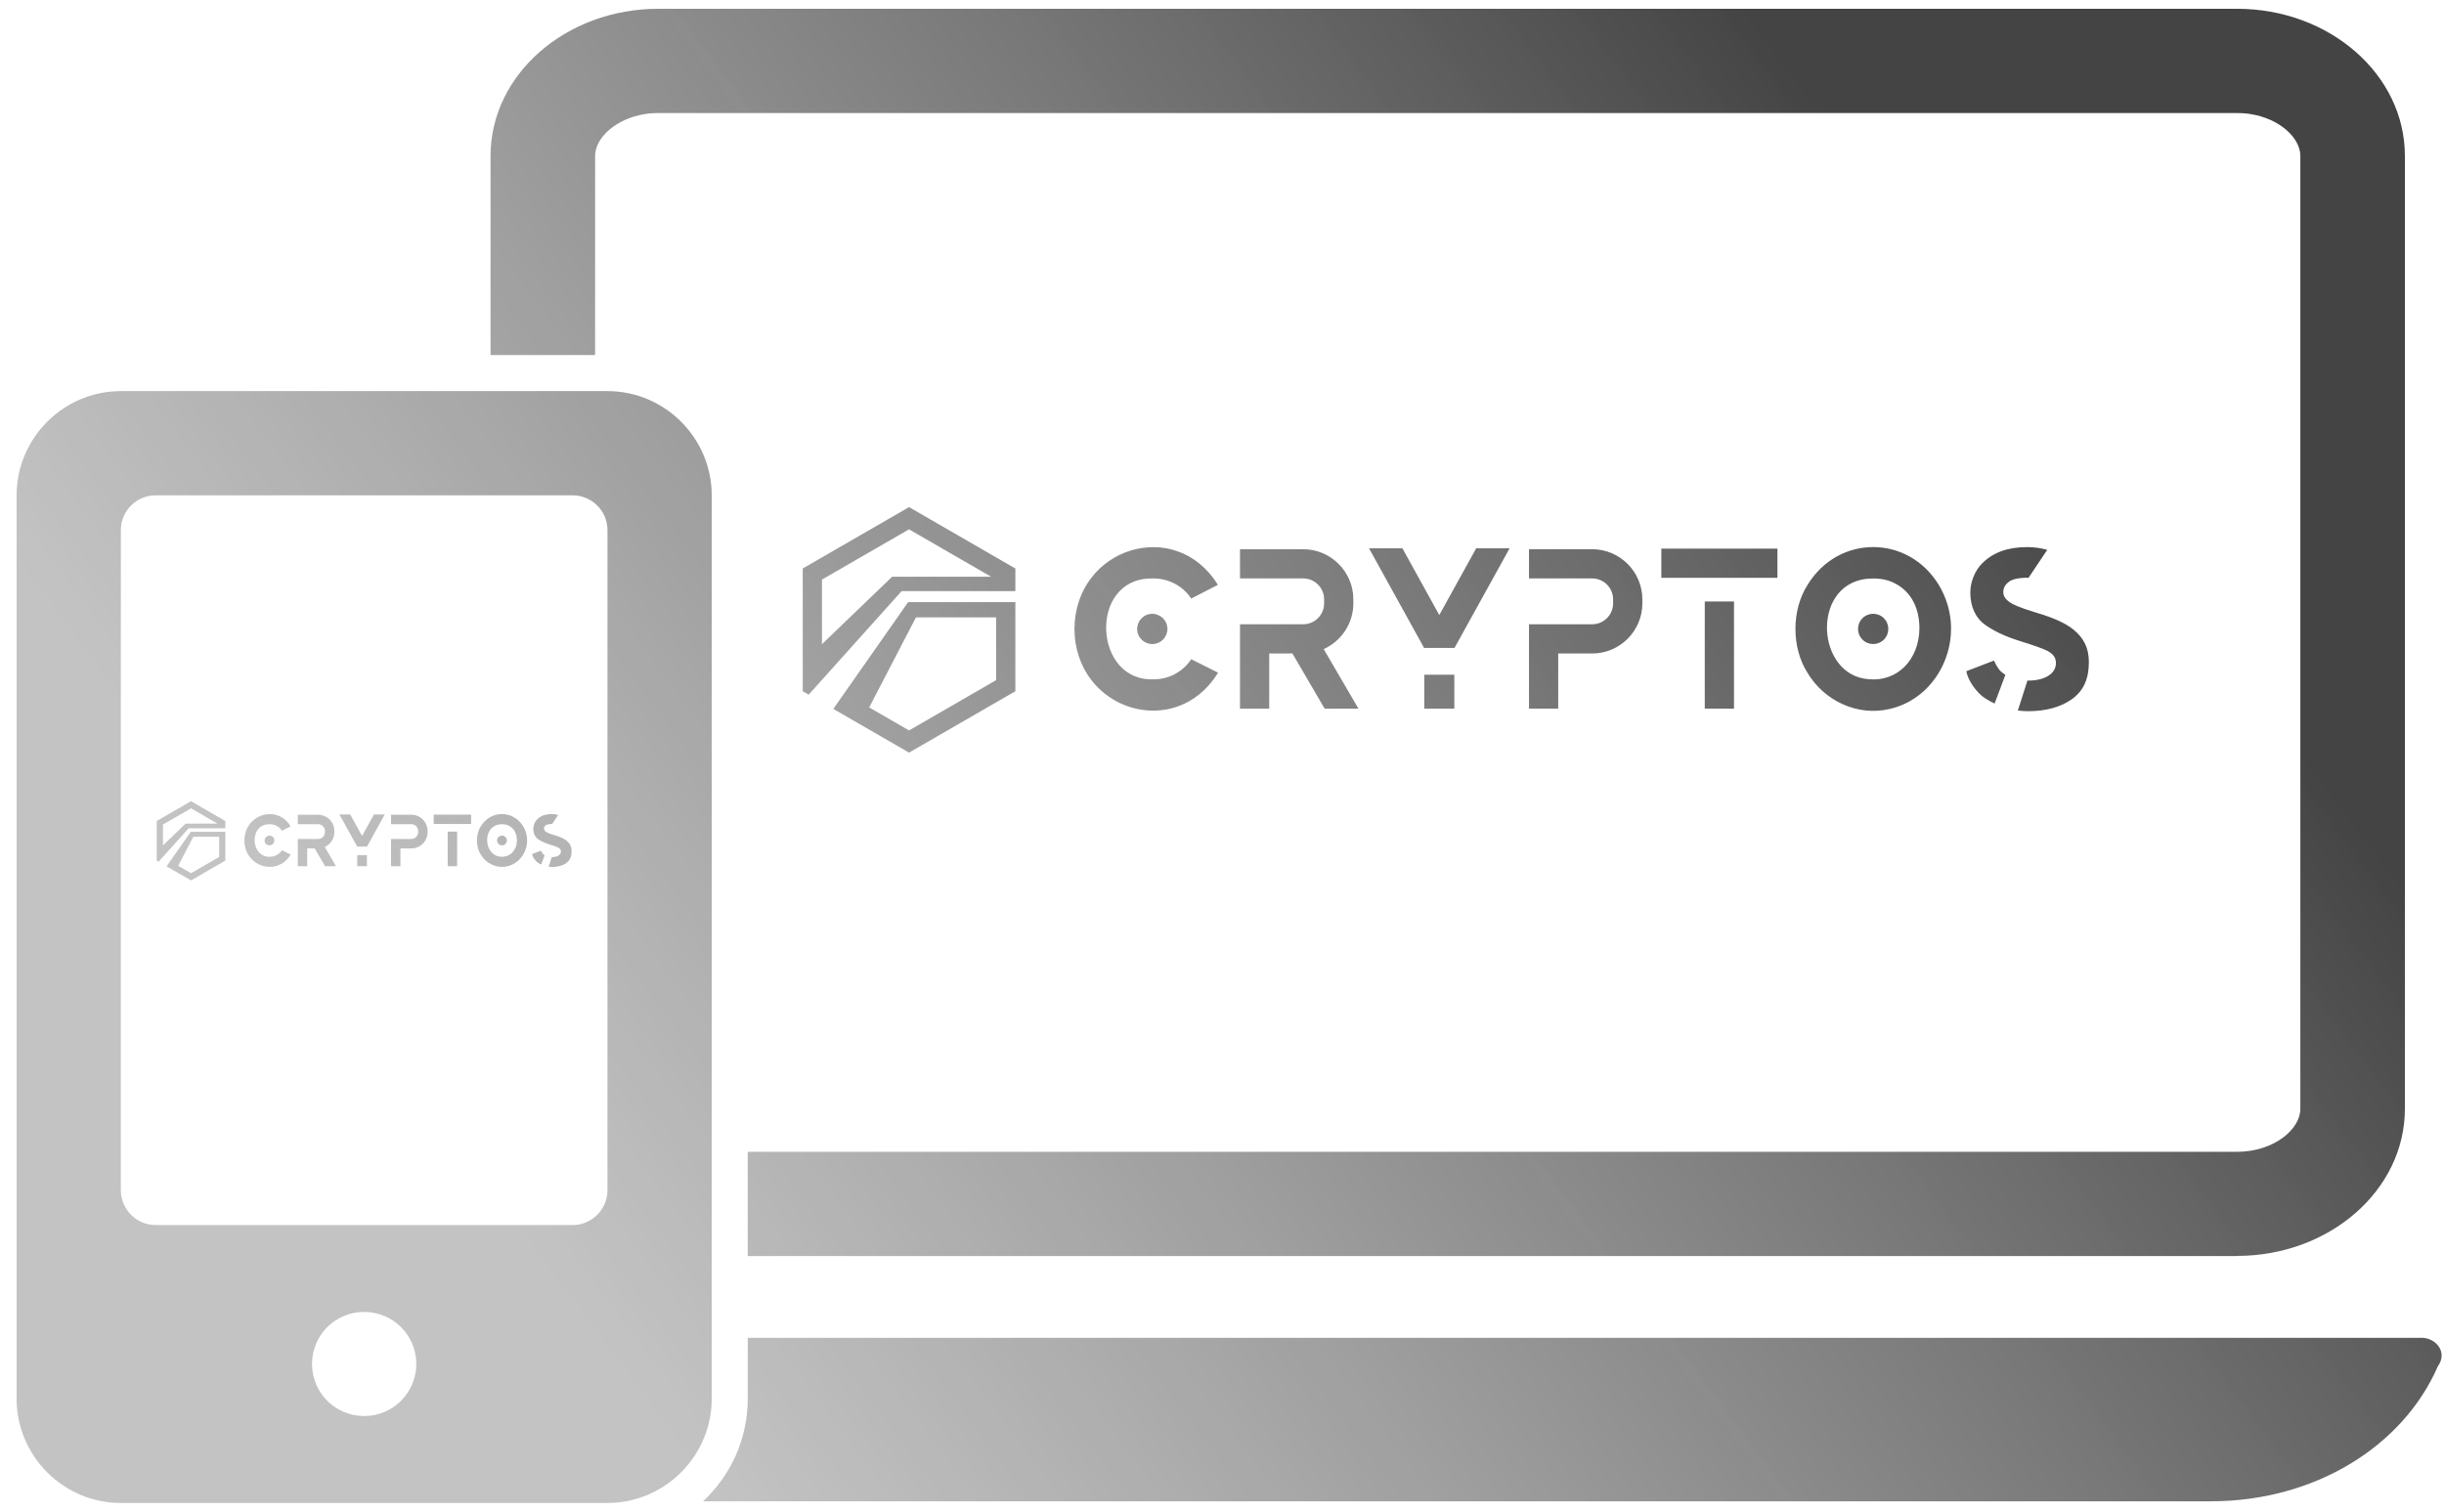 <svg viewBox="0 0 139 86" fill="none" xmlns="http://www.w3.org/2000/svg">
<path d="M33.846 8.872V20.198H27.899V8.872C27.899 4.221 32.205 0.5 37.439 0.5H127.236C132.471 0.5 136.776 4.221 136.776 8.872V63.074C136.776 67.724 132.47 71.445 127.236 71.445L127.221 71.454H42.527V65.523H127.221C129.318 65.523 130.83 64.243 130.83 63.082V8.872C130.83 7.855 129.67 6.75 127.981 6.486C127.924 6.476 127.866 6.469 127.809 6.462C127.752 6.455 127.694 6.45 127.636 6.445C127.633 6.445 127.63 6.445 127.628 6.445C127.584 6.442 127.539 6.439 127.495 6.438C127.472 6.438 127.45 6.435 127.428 6.435C127.394 6.435 127.36 6.435 127.327 6.433C127.294 6.433 127.262 6.432 127.228 6.432H37.447C37.415 6.432 37.383 6.432 37.349 6.433C37.315 6.433 37.281 6.433 37.247 6.435C37.224 6.435 37.202 6.438 37.18 6.438C37.137 6.44 37.091 6.442 37.047 6.445C37.045 6.445 37.042 6.445 37.039 6.445C36.981 6.449 36.923 6.455 36.867 6.462C36.809 6.469 36.751 6.476 36.694 6.486C35.005 6.75 33.845 7.854 33.845 8.872H33.846ZM137.722 76.104H118.609C118.609 76.104 118.606 76.098 118.606 76.095L118.597 76.104H46.078L46.069 76.095C46.069 76.095 46.066 76.101 46.066 76.104H42.527V79.571C42.527 81.872 41.548 83.947 39.985 85.404H125.739C131.67 85.404 136.672 82.266 138.649 77.728C139.233 76.919 138.538 76.102 137.721 76.102L137.722 76.104ZM40.478 28.18V79.571C40.478 82.829 37.809 85.501 34.547 85.501H6.874C3.612 85.501 0.944 82.829 0.944 79.571V28.18C0.944 24.918 3.612 22.249 6.874 22.249H34.549C37.811 22.249 40.479 24.918 40.479 28.18H40.478ZM23.677 77.589C23.677 75.953 22.348 74.632 20.712 74.632C19.075 74.632 17.746 75.945 17.746 77.589C17.746 79.233 19.075 80.555 20.712 80.555C22.348 80.555 23.677 79.226 23.677 77.589ZM34.549 30.152C34.549 29.065 33.66 28.178 32.571 28.178H8.85C7.763 28.178 6.873 29.065 6.873 30.152V67.71C6.873 68.792 7.762 69.69 8.85 69.69H32.571C33.654 69.69 34.549 68.796 34.549 67.71V30.152ZM10.849 47.321H12.815V48.957L10.864 50.083C10.756 50.021 9.543 49.32 9.475 49.282C9.584 49.126 10.705 47.526 10.848 47.323L10.849 47.321ZM12.463 47.6H10.993L10.135 49.252L10.866 49.675L12.463 48.752V47.6ZM12.816 46.704V47.119H10.729L9.024 49.019L8.996 49.003L8.914 48.957V46.705L10.864 45.579L12.815 46.705L12.816 46.704ZM12.371 46.854L10.866 45.984L9.269 46.906V48.092L10.556 46.854H12.371ZM24.317 47.271V47.343C24.317 47.85 23.904 48.263 23.397 48.263H22.774V49.275H22.238V47.726H23.397C23.609 47.726 23.781 47.553 23.781 47.341V47.269C23.781 47.057 23.609 46.885 23.397 46.885H22.238V46.349H23.397C23.904 46.349 24.317 46.762 24.317 47.269V47.271ZM20.317 49.275H20.868V48.651H20.317V49.275ZM21.27 46.332H21.882L20.871 48.161H20.314L19.304 46.332H19.916L20.593 47.557L21.27 46.332ZM18.471 48.182L19.109 49.276H18.488L17.898 48.264H17.472V49.276H16.936V47.727H18.095C18.307 47.727 18.48 47.555 18.48 47.343V47.271C18.48 47.059 18.307 46.886 18.095 46.886H16.936V46.35H18.095C18.603 46.35 19.015 46.763 19.015 47.271V47.343C19.015 47.716 18.792 48.038 18.471 48.182ZM24.665 46.875H26.795V46.339H24.665V46.875ZM25.462 49.275H25.998V47.309H25.462V49.275ZM29.914 47.365C30.162 48.175 29.688 49.094 28.847 49.282C28.259 49.417 27.648 49.129 27.345 48.615C27.051 48.154 27.052 47.463 27.347 47.003C27.911 46.079 29.189 46.078 29.753 47.003C29.821 47.115 29.876 47.237 29.914 47.365ZM29.4 47.791C29.394 47.378 29.212 47.085 28.891 46.948C28.742 46.886 28.581 46.879 28.422 46.895C27.407 47.02 27.509 48.673 28.473 48.735C28.981 48.786 29.398 48.39 29.4 47.791ZM28.354 48.008C28.463 48.117 28.638 48.117 28.747 48.008C28.855 47.9 28.855 47.724 28.747 47.615C28.638 47.507 28.463 47.507 28.354 47.615C28.245 47.724 28.245 47.9 28.354 48.008ZM15.057 47.876C15.092 48.025 15.242 48.117 15.39 48.082C15.539 48.047 15.632 47.897 15.597 47.748C15.561 47.6 15.411 47.507 15.263 47.542C15.114 47.577 15.021 47.727 15.057 47.876ZM15.36 48.736C15.645 48.736 15.895 48.589 16.042 48.369L16.534 48.616C15.758 49.884 13.909 49.307 13.899 47.813C13.909 46.322 15.751 45.744 16.529 47.005L16.04 47.256C15.882 47.015 15.598 46.871 15.294 46.889C14.155 46.903 14.244 48.793 15.36 48.738V48.736ZM32.221 47.822C32.419 47.981 32.508 48.169 32.508 48.42C32.508 48.711 32.423 48.941 32.191 49.105C31.985 49.249 31.716 49.321 31.391 49.321C31.328 49.321 31.265 49.317 31.205 49.309L31.38 48.759H31.39C31.541 48.759 31.663 48.731 31.753 48.677C31.843 48.623 31.896 48.55 31.901 48.454C31.908 48.34 31.856 48.273 31.744 48.213C31.67 48.174 31.496 48.113 31.233 48.031C30.945 47.941 30.754 47.84 30.612 47.743C30.424 47.61 30.332 47.403 30.332 47.142C30.332 46.957 30.415 46.743 30.553 46.606C30.751 46.411 31.014 46.311 31.378 46.311C31.51 46.311 31.616 46.326 31.744 46.362L31.401 46.875C31.325 46.869 31.155 46.882 31.076 46.926C30.991 46.972 30.939 47.044 30.939 47.133C30.939 47.211 30.98 47.268 31.056 47.321C31.1 47.352 31.226 47.418 31.542 47.512C31.892 47.615 32.091 47.716 32.222 47.82L32.221 47.822ZM30.768 48.393C30.782 48.425 30.834 48.54 30.898 48.596C30.923 48.619 30.949 48.639 30.977 48.656L30.779 49.183C30.72 49.155 30.663 49.123 30.608 49.088C30.446 48.986 30.28 48.74 30.262 48.588L30.768 48.393ZM24.317 47.271V47.343C24.317 47.85 23.904 48.263 23.397 48.263H22.774V49.275H22.238V47.726H23.397C23.609 47.726 23.781 47.553 23.781 47.341V47.269C23.781 47.057 23.609 46.885 23.397 46.885H22.238V46.349H23.397C23.904 46.349 24.317 46.762 24.317 47.269V47.271ZM20.317 49.275H20.868V48.651H20.317V49.275ZM21.27 46.332H21.882L20.871 48.161H20.314L19.304 46.332H19.916L20.593 47.557L21.27 46.332ZM18.471 48.182L19.109 49.276H18.488L17.898 48.264H17.472V49.276H16.936V47.727H18.095C18.307 47.727 18.48 47.555 18.48 47.343V47.271C18.48 47.059 18.307 46.886 18.095 46.886H16.936V46.35H18.095C18.603 46.35 19.015 46.763 19.015 47.271V47.343C19.015 47.716 18.792 48.038 18.471 48.182ZM24.665 46.875H26.795V46.339H24.665V46.875ZM25.462 49.275H25.998V47.309H25.462V49.275ZM29.914 47.365C30.162 48.175 29.688 49.094 28.847 49.282C28.259 49.417 27.648 49.129 27.345 48.615C27.051 48.154 27.052 47.463 27.347 47.003C27.911 46.079 29.189 46.078 29.753 47.003C29.821 47.115 29.876 47.237 29.914 47.365ZM29.4 47.791C29.394 47.378 29.212 47.085 28.891 46.948C28.742 46.886 28.581 46.879 28.422 46.895C27.407 47.02 27.509 48.673 28.473 48.735C28.981 48.786 29.398 48.39 29.4 47.791ZM28.354 48.008C28.463 48.117 28.638 48.117 28.747 48.008C28.855 47.9 28.855 47.724 28.747 47.615C28.638 47.507 28.463 47.507 28.354 47.615C28.245 47.724 28.245 47.9 28.354 48.008ZM15.057 47.876C15.092 48.025 15.242 48.117 15.39 48.082C15.539 48.047 15.632 47.897 15.597 47.748C15.561 47.6 15.411 47.507 15.263 47.542C15.114 47.577 15.021 47.727 15.057 47.876ZM15.36 48.736C15.645 48.736 15.895 48.589 16.042 48.369L16.534 48.616C15.758 49.884 13.909 49.307 13.899 47.813C13.909 46.322 15.751 45.744 16.529 47.005L16.04 47.256C15.882 47.015 15.598 46.871 15.294 46.889C14.155 46.903 14.244 48.793 15.36 48.738V48.736ZM32.221 47.822C32.419 47.981 32.508 48.169 32.508 48.42C32.508 48.711 32.423 48.941 32.191 49.105C31.985 49.249 31.716 49.321 31.391 49.321C31.328 49.321 31.265 49.317 31.205 49.309L31.38 48.759H31.39C31.541 48.759 31.663 48.731 31.753 48.677C31.843 48.623 31.896 48.55 31.901 48.454C31.908 48.34 31.856 48.273 31.744 48.213C31.67 48.174 31.496 48.113 31.233 48.031C30.945 47.941 30.754 47.84 30.612 47.743C30.424 47.61 30.332 47.403 30.332 47.142C30.332 46.957 30.415 46.743 30.553 46.606C30.751 46.411 31.014 46.311 31.378 46.311C31.51 46.311 31.616 46.326 31.744 46.362L31.401 46.875C31.325 46.869 31.155 46.882 31.076 46.926C30.991 46.972 30.939 47.044 30.939 47.133C30.939 47.211 30.98 47.268 31.056 47.321C31.1 47.352 31.226 47.418 31.542 47.512C31.892 47.615 32.091 47.716 32.222 47.82L32.221 47.822ZM30.768 48.393C30.782 48.425 30.834 48.54 30.898 48.596C30.923 48.619 30.949 48.639 30.977 48.656L30.779 49.183C30.72 49.155 30.663 49.123 30.608 49.088C30.446 48.986 30.28 48.74 30.262 48.588L30.768 48.393ZM51.649 34.255H57.747V39.323L51.7 42.814C51.364 42.619 47.601 40.448 47.394 40.328C47.733 39.845 51.207 34.885 51.649 34.255ZM56.654 35.12H52.094L49.434 40.243L51.702 41.552L56.654 38.693V35.121V35.12ZM57.748 32.34V33.627H51.278L45.994 39.517L45.908 39.467L45.655 39.322V32.34L51.702 28.848L57.748 32.34ZM56.369 32.807L51.7 30.112L46.748 32.971V36.646L50.742 32.807H56.369ZM93.408 34.096V34.321C93.408 35.894 92.127 37.175 90.554 37.175H88.622V40.314H86.96V35.513H90.553C91.21 35.513 91.744 34.978 91.744 34.321V34.096C91.744 33.439 91.21 32.905 90.553 32.905H86.96V31.243H90.553C92.126 31.243 93.407 32.523 93.407 34.096H93.408ZM81.004 40.314H82.713V38.383H81.004V40.314ZM83.959 31.19H85.858L82.723 36.859H80.994L77.861 31.19H79.759L81.858 34.988L83.958 31.19H83.959ZM75.284 36.925L77.261 40.314H75.338L73.506 37.175H72.186V40.314H70.524V35.513H74.117C74.774 35.513 75.308 34.978 75.308 34.321V34.096C75.308 33.439 74.774 32.905 74.117 32.905H70.524V31.243H74.117C75.69 31.243 76.97 32.523 76.97 34.096V34.321C76.97 35.479 76.276 36.478 75.283 36.925H75.284ZM94.486 32.872H101.09V31.21H94.486V32.872ZM96.957 40.314H98.619V34.217H96.957V40.314ZM110.762 34.392C111.526 36.903 110.062 39.751 107.454 40.335C105.631 40.758 103.737 39.86 102.794 38.266C101.884 36.836 101.888 34.696 102.804 33.271C104.554 30.405 108.513 30.403 110.264 33.271C110.475 33.617 110.643 33.993 110.762 34.392ZM109.166 35.709C109.148 34.431 108.582 33.523 107.587 33.099C107.126 32.906 106.626 32.884 106.133 32.93C102.985 33.32 103.302 38.445 106.29 38.638C107.868 38.794 109.159 37.571 109.166 35.709ZM105.926 36.386C106.263 36.722 106.807 36.722 107.143 36.386C107.48 36.05 107.48 35.505 107.143 35.169C106.807 34.833 106.263 34.833 105.926 35.169C105.59 35.505 105.59 36.05 105.926 36.386ZM64.698 35.976C64.807 36.438 65.27 36.725 65.732 36.616C66.195 36.508 66.481 36.044 66.373 35.582C66.264 35.12 65.8 34.833 65.338 34.941C64.876 35.05 64.589 35.514 64.698 35.976ZM65.639 38.642C66.518 38.642 67.296 38.187 67.749 37.501L69.276 38.266C66.871 42.195 61.139 40.411 61.109 35.777C61.137 31.154 66.852 29.36 69.266 33.271L67.748 34.05C67.259 33.298 66.374 32.854 65.433 32.91C61.902 32.954 62.178 38.816 65.639 38.642ZM117.913 35.805C118.527 36.3 118.802 36.885 118.802 37.66C118.802 38.561 118.541 39.278 117.819 39.787C117.181 40.232 116.347 40.458 115.34 40.458C115.14 40.458 114.948 40.444 114.763 40.42L115.307 38.717H115.34C115.806 38.717 116.185 38.63 116.465 38.461C116.747 38.294 116.908 38.068 116.927 37.77C116.948 37.419 116.785 37.21 116.438 37.023C116.206 36.901 115.665 36.711 114.851 36.457C113.954 36.177 113.364 35.866 112.928 35.562C112.347 35.152 112.059 34.509 112.059 33.699C112.059 33.127 112.311 32.462 112.742 32.038C113.358 31.432 114.169 31.123 115.299 31.123C115.707 31.123 116.036 31.172 116.434 31.279L115.371 32.87C115.133 32.851 114.61 32.892 114.362 33.029C114.099 33.175 113.935 33.398 113.935 33.675C113.935 33.918 114.062 34.091 114.301 34.26C114.438 34.358 114.828 34.559 115.807 34.851C116.89 35.17 117.508 35.483 117.913 35.806V35.805ZM113.407 37.578C113.453 37.681 113.615 38.034 113.81 38.206C113.888 38.276 113.97 38.335 114.055 38.389L113.441 40.023C113.258 39.935 113.081 39.837 112.91 39.73C112.405 39.415 111.894 38.653 111.837 38.181L113.407 37.578ZM93.408 34.096V34.321C93.408 35.894 92.127 37.175 90.554 37.175H88.622V40.314H86.96V35.513H90.553C91.21 35.513 91.744 34.978 91.744 34.321V34.096C91.744 33.439 91.21 32.905 90.553 32.905H86.96V31.243H90.553C92.126 31.243 93.407 32.523 93.407 34.096H93.408ZM81.004 40.314H82.713V38.383H81.004V40.314ZM83.959 31.19H85.858L82.723 36.859H80.994L77.861 31.19H79.759L81.858 34.988L83.958 31.19H83.959ZM75.284 36.925L77.261 40.314H75.338L73.506 37.175H72.186V40.314H70.524V35.513H74.117C74.774 35.513 75.308 34.978 75.308 34.321V34.096C75.308 33.439 74.774 32.905 74.117 32.905H70.524V31.243H74.117C75.69 31.243 76.97 32.523 76.97 34.096V34.321C76.97 35.479 76.276 36.478 75.283 36.925H75.284ZM94.486 32.872H101.09V31.21H94.486V32.872ZM96.957 40.314H98.619V34.217H96.957V40.314ZM110.762 34.392C111.526 36.903 110.062 39.751 107.454 40.335C105.631 40.758 103.737 39.86 102.794 38.266C101.884 36.836 101.888 34.696 102.804 33.271C104.554 30.405 108.513 30.403 110.264 33.271C110.475 33.617 110.643 33.993 110.762 34.392ZM109.166 35.709C109.148 34.431 108.582 33.523 107.587 33.099C107.126 32.906 106.626 32.884 106.133 32.93C102.985 33.32 103.302 38.445 106.29 38.638C107.868 38.794 109.159 37.571 109.166 35.709ZM105.926 36.386C106.263 36.722 106.807 36.722 107.143 36.386C107.48 36.05 107.48 35.505 107.143 35.169C106.807 34.833 106.263 34.833 105.926 35.169C105.59 35.505 105.59 36.05 105.926 36.386ZM64.698 35.976C64.807 36.438 65.27 36.725 65.732 36.616C66.195 36.508 66.481 36.044 66.373 35.582C66.264 35.12 65.8 34.833 65.338 34.941C64.876 35.05 64.589 35.514 64.698 35.976ZM65.639 38.642C66.518 38.642 67.296 38.187 67.749 37.501L69.276 38.266C66.871 42.195 61.139 40.411 61.109 35.777C61.137 31.154 66.852 29.36 69.266 33.271L67.748 34.05C67.259 33.298 66.374 32.854 65.433 32.91C61.902 32.954 62.178 38.816 65.639 38.642ZM117.913 35.805C118.527 36.3 118.802 36.885 118.802 37.66C118.802 38.561 118.541 39.278 117.819 39.787C117.181 40.232 116.347 40.458 115.34 40.458C115.14 40.458 114.948 40.444 114.763 40.42L115.307 38.717H115.34C115.806 38.717 116.185 38.63 116.465 38.461C116.747 38.294 116.908 38.068 116.927 37.77C116.948 37.419 116.785 37.21 116.438 37.023C116.206 36.901 115.665 36.711 114.851 36.457C113.954 36.177 113.364 35.866 112.928 35.562C112.347 35.152 112.059 34.509 112.059 33.699C112.059 33.127 112.311 32.462 112.742 32.038C113.358 31.432 114.169 31.123 115.299 31.123C115.707 31.123 116.036 31.172 116.434 31.279L115.371 32.87C115.133 32.851 114.61 32.892 114.362 33.029C114.099 33.175 113.935 33.398 113.935 33.675C113.935 33.918 114.062 34.091 114.301 34.26C114.438 34.358 114.828 34.559 115.807 34.851C116.89 35.17 117.508 35.483 117.913 35.806V35.805ZM113.407 37.578C113.453 37.681 113.615 38.034 113.81 38.206C113.888 38.276 113.97 38.335 114.055 38.389L113.441 40.023C113.258 39.935 113.081 39.837 112.91 39.73C112.405 39.415 111.894 38.653 111.837 38.181L113.407 37.578Z" fill="url(#paint0_linear_334_45259)"/>
<defs>
<linearGradient id="paint0_linear_334_45259" x1="99.466" y1="0.5" x2="20.832" y2="59.495" gradientUnits="userSpaceOnUse">
<stop stop-color="#444444"/>
<stop offset="1" stop-color="#888888" stop-opacity="0.5"/>
</linearGradient>
</defs>
</svg>

